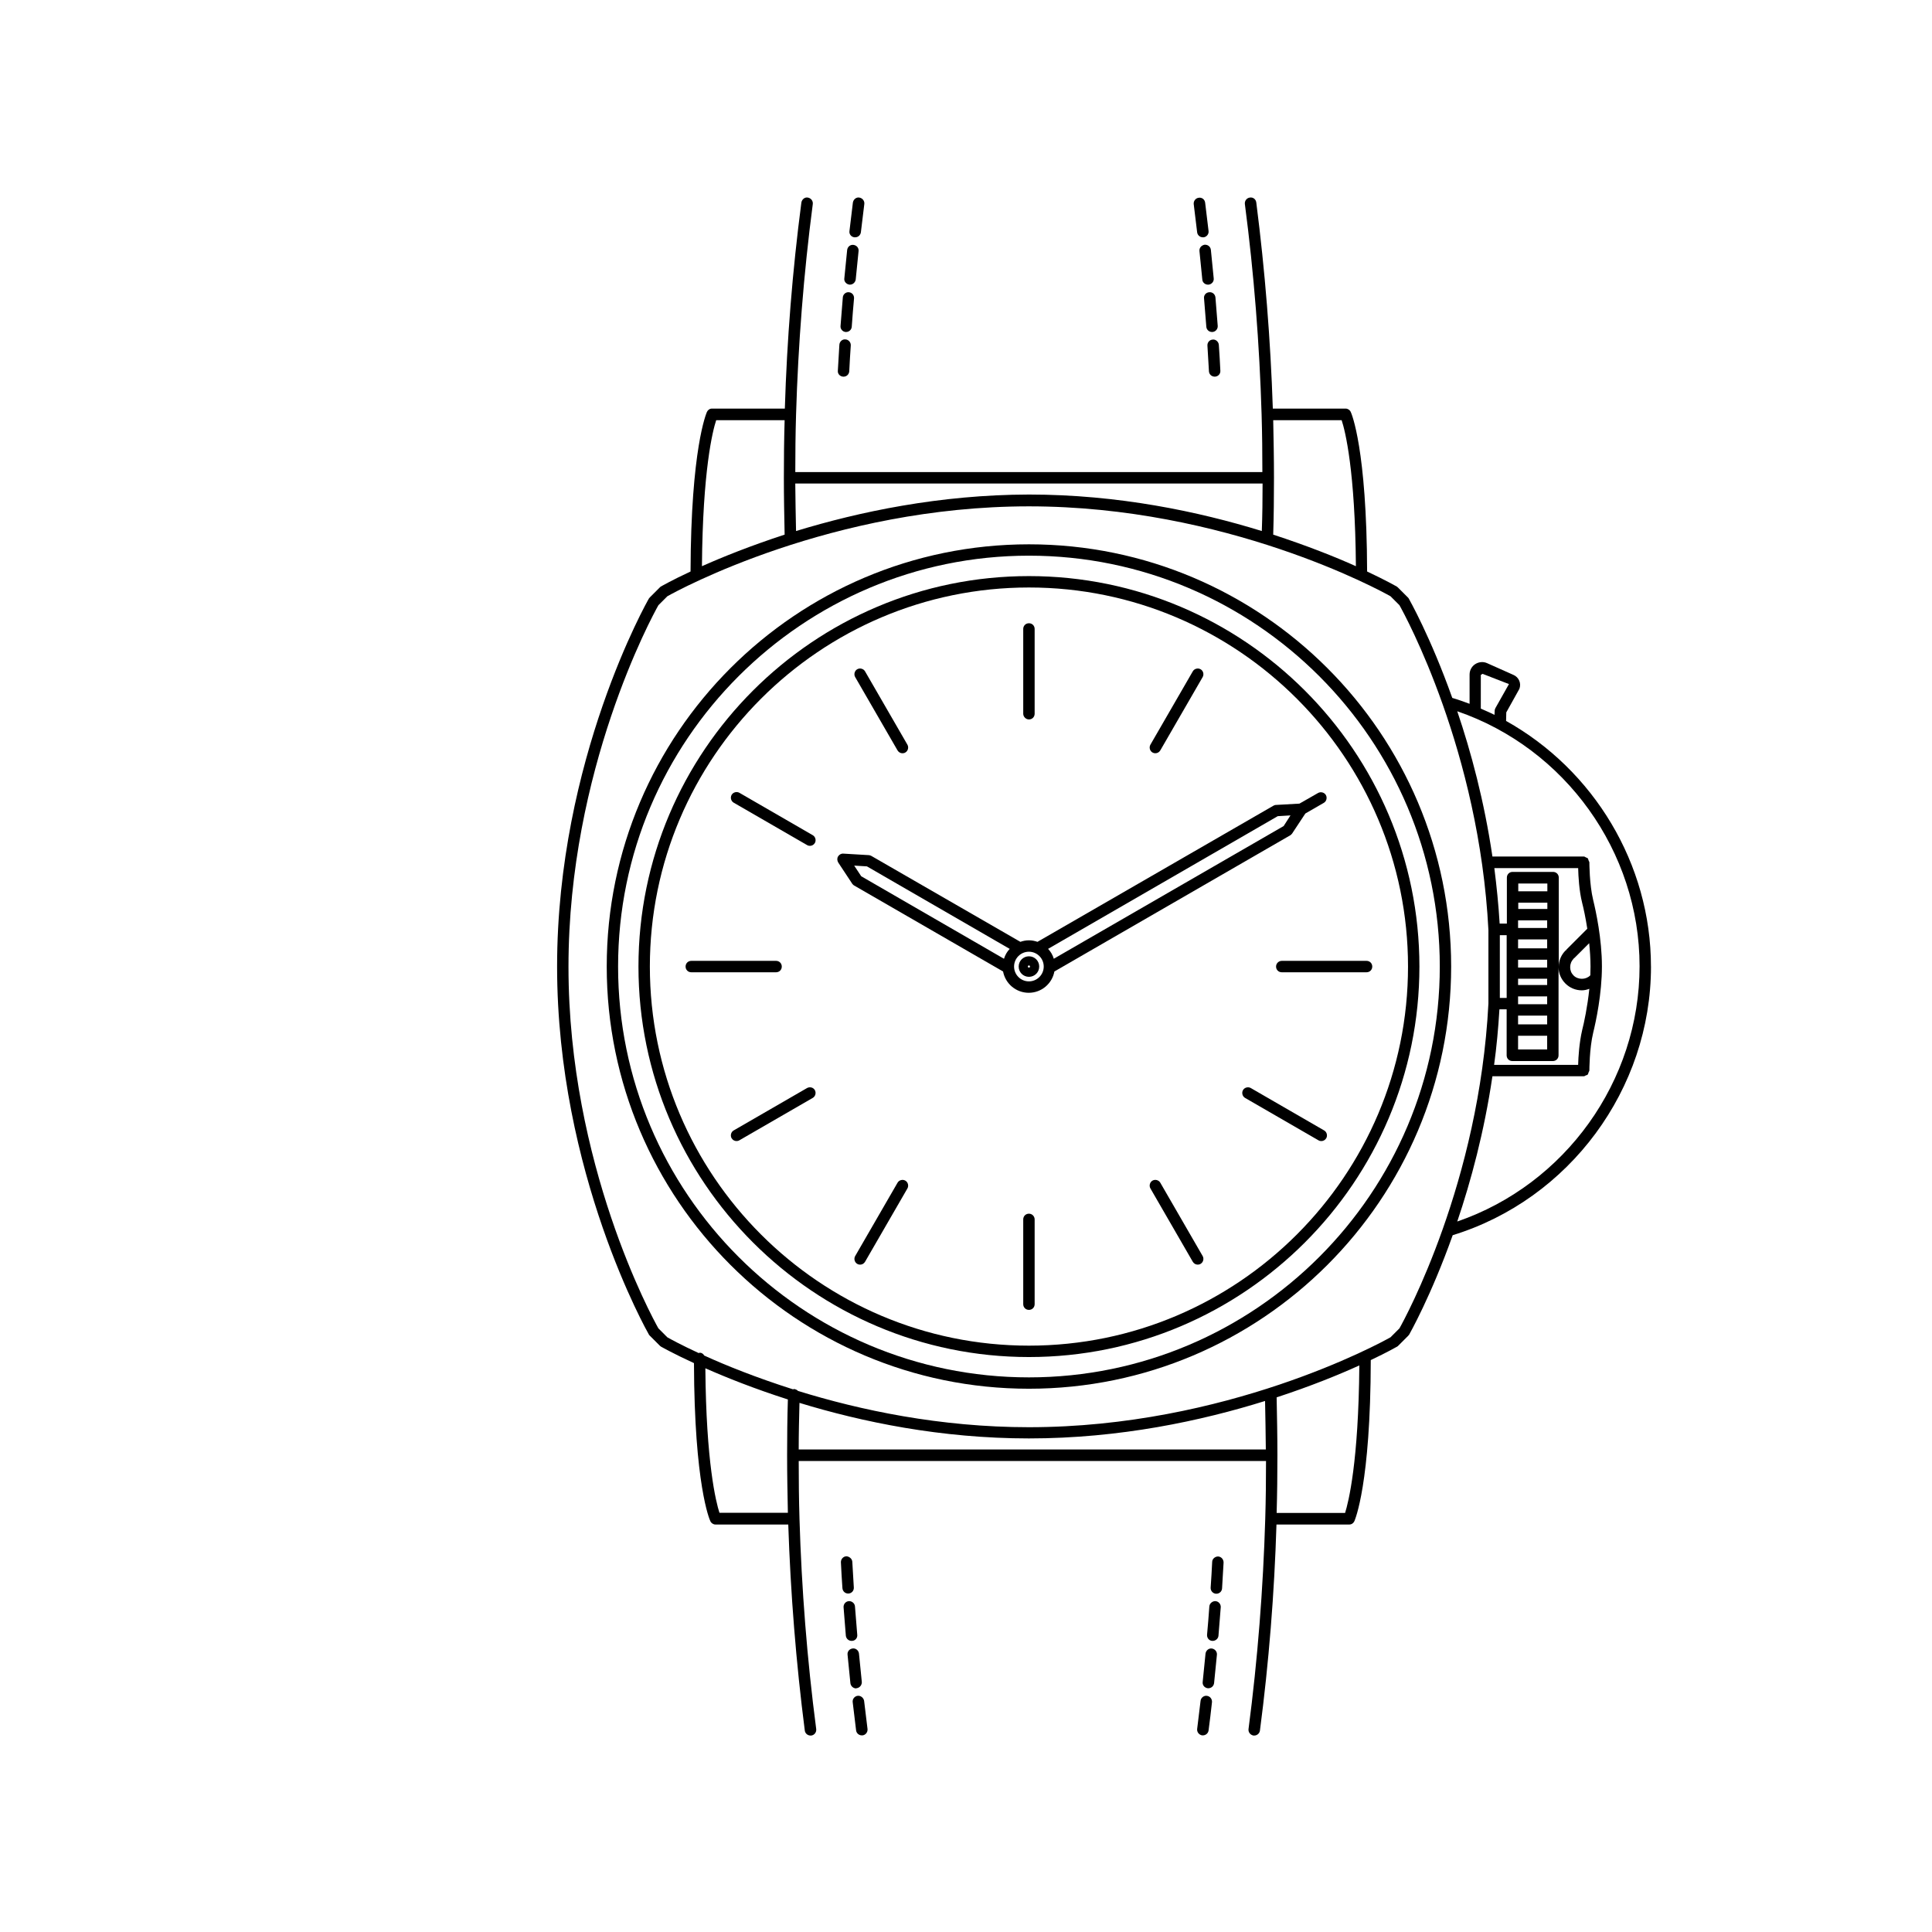 <?xml version="1.0" encoding="UTF-8"?>
<!-- Uploaded to: ICON Repo, www.iconrepo.com, Generator: ICON Repo Mixer Tools -->
<svg fill="#000000" width="800px" height="800px" version="1.1" viewBox="144 144 512 512" xmlns="http://www.w3.org/2000/svg">
 <g>
  <path d="m416.68 296.67c-57.082 0-103.48 46.453-103.48 103.48s46.453 103.48 103.48 103.48 103.48-46.453 103.48-103.48c-0.004-57.035-46.402-103.48-103.48-103.48zm0 203.94c-55.418 0-100.46-45.09-100.46-100.46 0-55.367 45.09-100.46 100.46-100.46 55.367 0 100.46 45.09 100.46 100.46-0.004 55.371-45.043 100.46-100.46 100.46z"/>
  <path d="m416.68 288.25c-61.715 0-111.89 50.18-111.89 111.89 0 61.715 50.18 111.89 111.89 111.89 61.715 0 111.89-50.18 111.89-111.89 0-61.715-50.18-111.89-111.89-111.89zm0 220.77c-60.055 0-108.88-48.871-108.88-108.88 0-60.004 48.871-108.88 108.88-108.88 60.004 0 108.88 48.871 108.88 108.88-0.004 60.004-48.82 108.88-108.88 108.88z"/>
  <path d="m416.68 397.43c-1.512 0-2.719 1.211-2.719 2.719 0 1.512 1.211 2.719 2.719 2.719 1.512 0 2.719-1.211 2.719-2.719 0-1.512-1.207-2.719-2.719-2.719zm-0.305 2.719c0-0.152 0.152-0.301 0.301-0.301 0.152 0 0.301 0.152 0.301 0.301 0.004 0.355-0.602 0.355-0.602 0z"/>
  <path d="m351.18 400.15c0-0.855-0.656-1.512-1.512-1.512h-22.469c-0.855 0-1.512 0.656-1.512 1.512 0 0.855 0.656 1.512 1.512 1.512h22.469c0.855 0 1.512-0.652 1.512-1.512z"/>
  <path d="m482.17 400.15c0 0.855 0.656 1.512 1.512 1.512h22.469c0.855 0 1.512-0.656 1.512-1.512 0-0.855-0.656-1.512-1.512-1.512h-22.469c-0.805 0-1.512 0.656-1.512 1.512z"/>
  <path d="m416.68 465.64c-0.855 0-1.512 0.656-1.512 1.512v22.469c0 0.855 0.656 1.512 1.512 1.512s1.512-0.656 1.512-1.512v-22.469c0-0.805-0.656-1.512-1.512-1.512z"/>
  <path d="m416.68 334.66c0.855 0 1.512-0.656 1.512-1.512v-22.469c0-0.855-0.656-1.512-1.512-1.512s-1.512 0.656-1.512 1.512v22.469c0 0.805 0.703 1.512 1.512 1.512z"/>
  <path d="m381.86 457.43-11.234 19.445c-0.402 0.707-0.152 1.664 0.555 2.066 0.25 0.152 0.504 0.203 0.754 0.203 0.504 0 1.008-0.25 1.309-0.754l11.234-19.445c0.402-0.707 0.152-1.664-0.555-2.066-0.703-0.406-1.66-0.156-2.062 0.551z"/>
  <path d="m450.18 343.62c0.504 0 1.008-0.25 1.309-0.754l11.234-19.445c0.402-0.707 0.152-1.664-0.555-2.066-0.707-0.402-1.664-0.152-2.066 0.555l-11.234 19.445c-0.402 0.707-0.152 1.664 0.555 2.066 0.254 0.148 0.504 0.199 0.758 0.199z"/>
  <path d="m475.47 432.34c-0.707-0.402-1.664-0.152-2.066 0.555-0.402 0.707-0.152 1.664 0.555 2.066l19.445 11.234c0.25 0.152 0.504 0.203 0.754 0.203 0.504 0 1.008-0.25 1.309-0.754 0.402-0.707 0.152-1.664-0.555-2.066z"/>
  <path d="m339.95 354.1c-0.707-0.402-1.664-0.152-2.066 0.555s-0.152 1.664 0.555 2.066l19.445 11.234c0.25 0.152 0.504 0.203 0.754 0.203 0.504 0 1.008-0.25 1.309-0.754 0.402-0.707 0.152-1.664-0.555-2.066z"/>
  <path d="m451.49 457.43c-0.402-0.707-1.359-0.957-2.066-0.555s-0.957 1.359-0.555 2.066l11.234 19.445c0.301 0.504 0.805 0.754 1.309 0.754 0.25 0 0.504-0.051 0.754-0.203 0.707-0.402 0.957-1.359 0.555-2.066z"/>
  <path d="m381.86 342.87c0.301 0.504 0.805 0.754 1.309 0.754 0.25 0 0.504-0.051 0.754-0.203 0.707-0.402 0.957-1.359 0.555-2.066l-11.234-19.445c-0.402-0.707-1.359-0.957-2.066-0.555-0.707 0.402-0.957 1.359-0.555 2.066z"/>
  <path d="m357.88 432.34-19.445 11.234c-0.707 0.402-0.957 1.359-0.555 2.066 0.301 0.504 0.805 0.754 1.309 0.754 0.25 0 0.504-0.051 0.754-0.203l19.445-11.234c0.707-0.402 0.957-1.359 0.555-2.066-0.398-0.703-1.305-0.953-2.062-0.551z"/>
  <path d="m482.12 357.32c-0.25 0-0.453 0.102-0.656 0.203l-62.523 36.074c-0.707-0.25-1.461-0.402-2.266-0.402-0.805 0-1.562 0.152-2.266 0.402l-39.5-22.773c-0.203-0.102-0.453-0.203-0.656-0.203l-6.75-0.402c-0.555-0.051-1.109 0.25-1.41 0.754-0.301 0.504-0.25 1.109 0.051 1.613l3.727 5.644c0.152 0.203 0.301 0.352 0.504 0.453l39.449 22.773c0.605 3.223 3.426 5.644 6.801 5.644s6.195-2.418 6.801-5.644l62.473-36.074c0.203-0.102 0.352-0.301 0.504-0.453l3.527-5.34 4.887-2.82c0.707-0.402 0.957-1.359 0.555-2.066s-1.359-0.957-2.066-0.555l-4.938 2.82zm-111.75 16.074 3.375 0.203 37.836 21.867c-0.707 0.754-1.211 1.613-1.512 2.621l-37.836-21.867zm46.301 30.68c-2.168 0-3.93-1.762-3.93-3.93 0-2.168 1.762-3.93 3.93-3.93s3.93 1.762 3.93 3.93c0 2.168-1.766 3.93-3.93 3.93zm67.508-41.16-60.91 35.164c-0.301-1.008-0.805-1.863-1.512-2.621l60.859-35.164 3.375-0.203z"/>
  <path d="m461.87 210.57c0.25 2.469 0.504 4.988 0.754 7.508 0.051 0.805 0.754 1.359 1.512 1.359h0.152c0.805-0.102 1.461-0.805 1.359-1.664-0.25-2.519-0.504-5.039-0.754-7.559-0.102-0.855-0.805-1.41-1.664-1.359-0.855 0.152-1.461 0.859-1.359 1.715z"/>
  <path d="m465.39 233.99c-0.855 0.051-1.461 0.754-1.41 1.613 0.152 2.266 0.25 4.535 0.402 6.801 0.051 0.805 0.707 1.41 1.512 1.41h0.102c0.855-0.051 1.461-0.754 1.41-1.562-0.102-2.316-0.25-4.586-0.402-6.852-0.055-0.855-0.859-1.512-1.613-1.41z"/>
  <path d="m462.77 206.89h0.203c0.805-0.102 1.41-0.855 1.309-1.664-0.301-2.519-0.605-5.039-0.906-7.508-0.102-0.855-0.855-1.461-1.715-1.309-0.805 0.102-1.41 0.855-1.309 1.715 0.301 2.469 0.605 4.938 0.906 7.457 0.102 0.758 0.754 1.309 1.512 1.309z"/>
  <path d="m464.44 221.45c-0.855 0.051-1.461 0.805-1.359 1.613 0.203 2.469 0.402 4.988 0.605 7.508 0.051 0.805 0.707 1.41 1.512 1.41h0.102c0.855-0.051 1.461-0.805 1.41-1.613-0.203-2.519-0.402-5.039-0.605-7.559-0.105-0.855-0.809-1.461-1.664-1.359z"/>
  <path d="m369.11 219.43h0.152c0.754 0 1.41-0.605 1.512-1.359 0.25-2.519 0.504-5.039 0.754-7.508 0.102-0.855-0.504-1.562-1.359-1.664-0.855-0.102-1.562 0.504-1.664 1.359-0.25 2.469-0.504 4.988-0.754 7.559-0.102 0.809 0.555 1.512 1.359 1.613z"/>
  <path d="m368.11 231.98h0.102c0.805 0 1.461-0.605 1.512-1.41 0.203-2.519 0.352-5.039 0.605-7.508 0.051-0.855-0.555-1.562-1.359-1.613-0.805-0.102-1.562 0.555-1.613 1.359-0.203 2.469-0.402 4.988-0.605 7.559-0.102 0.809 0.555 1.562 1.359 1.613z"/>
  <path d="m367.45 243.82h0.102c0.805 0 1.461-0.605 1.512-1.461 0.102-2.266 0.25-4.535 0.402-6.801 0.051-0.855-0.605-1.562-1.41-1.613-0.855-0.102-1.562 0.605-1.613 1.41-0.152 2.266-0.25 4.535-0.402 6.852-0.102 0.859 0.555 1.562 1.41 1.613z"/>
  <path d="m370.43 206.89h0.203c0.754 0 1.41-0.555 1.512-1.359 0.301-2.519 0.605-5.039 0.906-7.457 0.102-0.805-0.453-1.562-1.309-1.715-0.805-0.152-1.562 0.453-1.715 1.309-0.301 2.469-0.605 4.988-0.906 7.508-0.152 0.859 0.453 1.617 1.309 1.715z"/>
  <path d="m466.1 568.32c-0.707-0.051-1.562 0.555-1.613 1.41-0.203 2.519-0.352 5.039-0.605 7.508-0.051 0.855 0.555 1.562 1.359 1.613h0.152c0.754 0 1.461-0.605 1.512-1.359 0.203-2.469 0.402-4.988 0.605-7.559 0.051-0.805-0.555-1.562-1.41-1.613z"/>
  <path d="m463.83 593.41c-0.805-0.102-1.562 0.504-1.664 1.309-0.301 2.519-0.605 5.039-0.906 7.457-0.102 0.805 0.453 1.562 1.309 1.715h0.203c0.754 0 1.41-0.555 1.512-1.309 0.301-2.469 0.656-4.988 0.906-7.508 0.051-0.809-0.504-1.562-1.359-1.664z"/>
  <path d="m465.14 580.87c-0.855-0.102-1.562 0.555-1.664 1.359-0.25 2.519-0.504 5.039-0.754 7.508-0.102 0.855 0.504 1.562 1.359 1.664h0.152c0.754 0 1.41-0.555 1.512-1.359 0.25-2.469 0.504-4.988 0.754-7.559 0.051-0.809-0.555-1.512-1.359-1.613z"/>
  <path d="m466.8 556.48c-0.754 0-1.562 0.605-1.562 1.461-0.102 2.266-0.25 4.535-0.402 6.801-0.051 0.855 0.605 1.562 1.41 1.613h0.102c0.805 0 1.461-0.605 1.512-1.41 0.152-2.266 0.25-4.535 0.402-6.852 0-0.855-0.605-1.562-1.461-1.613z"/>
  <path d="m369.67 578.85h0.152c0.855-0.051 1.461-0.805 1.359-1.613-0.203-2.469-0.402-4.988-0.605-7.508-0.051-0.855-0.855-1.461-1.613-1.41-0.855 0.051-1.461 0.805-1.41 1.613 0.203 2.519 0.402 5.039 0.605 7.559 0.102 0.805 0.758 1.359 1.512 1.359z"/>
  <path d="m371.28 593.41c-0.805 0.102-1.41 0.855-1.309 1.664 0.301 2.519 0.605 5.039 0.906 7.508 0.102 0.754 0.754 1.309 1.512 1.309h0.203c0.805-0.102 1.41-0.855 1.309-1.715-0.301-2.469-0.605-4.938-0.906-7.457-0.152-0.805-0.91-1.41-1.715-1.309z"/>
  <path d="m368.76 566.3h0.102c0.855-0.051 1.461-0.754 1.41-1.613-0.152-2.266-0.25-4.535-0.402-6.801-0.051-0.855-0.855-1.41-1.562-1.461-0.855 0.051-1.461 0.754-1.461 1.562 0.102 2.316 0.25 4.586 0.402 6.852 0.051 0.859 0.707 1.461 1.512 1.461z"/>
  <path d="m371.03 591.39c0.805-0.102 1.41-0.855 1.359-1.664-0.25-2.469-0.504-4.988-0.754-7.508-0.102-0.855-0.855-1.461-1.664-1.359-0.855 0.102-1.461 0.805-1.359 1.664 0.25 2.519 0.504 5.039 0.754 7.559 0.102 0.754 0.754 1.359 1.512 1.359 0.051-0.051 0.102-0.051 0.152-0.051z"/>
  <path d="m581.52 400.15c0-27.258-15.215-52.145-38.391-65.094l0.051-2.266 3.477-6.246c0.555-1.461-0.152-3.074-1.562-3.68l-7.004-3.125c-1.008-0.453-2.168-0.352-3.125 0.25-0.957 0.605-1.512 1.664-1.512 2.769v7.758c-1.512-0.555-3.023-1.109-4.586-1.562-5.793-16.273-11.438-26.148-11.539-26.348-0.051-0.102-0.152-0.203-0.25-0.301l-2.621-2.621c-0.102-0.102-0.203-0.152-0.301-0.25-0.102-0.051-2.922-1.664-7.859-3.981-0.102-32.547-4.133-41.867-4.332-42.27-0.25-0.555-0.805-0.906-1.359-0.906h-19.297c-0.605-18.188-2.066-36.527-4.383-54.613-0.102-0.855-0.855-1.461-1.715-1.309-0.805 0.102-1.41 0.855-1.309 1.715 2.418 18.438 3.879 37.23 4.434 55.773 0.152 5.09 0.203 10.176 0.203 15.266h-123.78c0-5.09 0.051-10.176 0.203-15.266 0.555-18.539 2.016-37.332 4.434-55.773 0.102-0.805-0.453-1.562-1.309-1.715-0.805-0.152-1.562 0.453-1.715 1.309-2.367 18.086-3.828 36.426-4.383 54.613h-19.297c-0.605 0-1.109 0.352-1.359 0.906-0.152 0.402-4.231 9.672-4.332 42.27-4.988 2.316-7.758 3.93-7.859 3.981-0.102 0.051-0.203 0.152-0.301 0.25l-2.621 2.621c-0.102 0.102-0.152 0.203-0.25 0.301-0.25 0.402-24.336 42.723-24.336 97.539 0 54.816 24.082 97.086 24.336 97.539 0.051 0.102 0.152 0.203 0.25 0.301l2.621 2.621c0.102 0.102 0.203 0.152 0.301 0.25 0.102 0.051 3.273 1.863 8.766 4.383 0.102 32.242 4.133 41.465 4.332 41.867 0.25 0.555 0.805 0.906 1.359 0.906h19.297c0.605 18.188 2.066 36.578 4.383 54.613 0.102 0.754 0.754 1.309 1.512 1.309h0.203c0.805-0.102 1.41-0.855 1.309-1.715-2.418-18.438-3.879-37.18-4.434-55.773-0.152-5.09-0.203-10.176-0.203-15.266h123.84c0 5.09-0.051 10.176-0.203 15.266-0.555 18.59-2.016 37.332-4.434 55.773-0.102 0.805 0.453 1.562 1.309 1.715h0.203c0.754 0 1.41-0.555 1.512-1.309 2.367-18.035 3.828-36.426 4.383-54.613h19.297c0.605 0 1.109-0.352 1.359-0.906 0.152-0.402 4.281-9.773 4.332-42.672 4.383-2.066 6.902-3.527 7.004-3.578 0.102-0.051 0.203-0.152 0.301-0.25l2.621-2.621c0.102-0.102 0.152-0.203 0.25-0.301 0.102-0.203 5.742-10.078 11.539-26.348 30.934-9.52 52.547-38.691 52.547-71.188zm-44.988-77.332 0.352-0.25 7.004 2.719-3.578 6.348c-0.102 0.203-0.203 0.453-0.203 0.707l-0.051 1.109c-1.16-0.605-2.418-1.109-3.629-1.664l0.004-8.969zm-33.203-28.77c-5.492-2.469-12.949-5.441-21.914-8.363 0.152-4.988 0.203-10.027 0.203-15.062 0-5.09-0.102-10.227-0.203-15.266h18.137c0.957 2.871 3.578 13.449 3.777 38.691zm-148.37-9.32c-0.102-4.18-0.152-8.414-0.203-12.594h123.84c0 4.231-0.051 8.414-0.203 12.594-16.676-5.141-37.988-9.672-61.715-9.672-23.73 0.051-45.043 4.582-61.719 9.672zm-21.16-29.371h18.137c-0.152 5.09-0.203 10.176-0.203 15.266 0 5.039 0.102 10.078 0.203 15.062-8.969 2.922-16.375 5.894-21.914 8.363 0.203-25.289 2.82-35.82 3.777-38.691zm-2.871 251.25c5.594 2.469 13.047 5.441 21.867 8.262-0.152 4.887-0.203 9.824-0.203 14.762 0 5.09 0.102 10.227 0.203 15.266h-18.137c-0.91-2.82-3.527-13.25-3.731-38.289zm85.75 18.59c24.133 0 45.797-4.684 62.574-9.926 0.102 4.281 0.152 8.566 0.203 12.848h-123.79c0-4.133 0.102-8.262 0.203-12.344 16.473 5.039 37.48 9.422 60.809 9.422zm83.781 19.75h-18.137c0.152-5.09 0.203-10.176 0.203-15.266 0-5.141-0.102-10.227-0.203-15.367 9.07-2.973 16.473-5.996 21.914-8.465-0.199 25.594-2.871 36.227-3.777 39.098zm14.41-48.922-2.367 2.367c-2.922 1.664-43.629 23.832-95.824 23.832-23.578 0-44.789-4.535-61.211-9.621-0.25-0.301-0.656-0.453-1.059-0.504-0.102 0-0.152 0.051-0.203 0.102-9.824-3.125-17.836-6.348-23.578-8.969-0.25-0.453-0.656-0.754-1.211-0.754-0.102 0-0.152 0.102-0.25 0.102-4.684-2.168-7.609-3.777-8.312-4.18l-2.367-2.367c-1.664-2.922-23.832-43.578-23.832-95.824 0-52.195 22.168-92.902 23.832-95.824l2.367-2.367c2.922-1.664 43.629-23.832 95.824-23.832 52.195 0 92.902 22.168 95.824 23.832l2.367 2.367c1.562 2.769 21.16 38.691 23.578 86.102v19.445c-2.418 47.402-22.016 83.324-23.578 86.094zm48.414-78.996c-0.754 3.223-1.008 7.055-1.059 9.168h-22.27c0.656-4.734 1.109-9.672 1.41-14.711h1.914v12.191c0 0.855 0.656 1.512 1.512 1.512h10.73c0.855 0 1.512-0.656 1.512-1.512v-23.375c0 1.613 0.656 3.176 1.812 4.332 1.16 1.16 2.719 1.812 4.332 1.812 0.707 0 1.359-0.152 2.016-0.402-0.496 4.789-1.406 9.02-1.91 10.984zm-16.977-8.969h7.707v2.066h-7.707zm0-3.023v-1.664h7.707v1.664zm0-4.633v-2.066h7.707v2.066zm0-5.09v-2.367h7.707v2.367zm0-5.391v-2.016h7.707v2.016zm0 23.227h7.707v2.316h-7.707zm7.758-28.266h-7.707v-1.664h7.707zm-7.758 33.605h7.707v3.629h-7.707zm7.758-38.289h-7.707v-2.066h7.707zm-10.781 28.262h-1.812v-16.625h1.812zm22.219-8.312c0 0.754-0.051 1.512-0.051 2.316 0 0-0.051 0-0.051 0.051-1.16 1.16-3.223 1.16-4.383 0-0.605-0.605-0.906-1.359-0.906-2.215 0-0.805 0.301-1.613 0.906-2.215 0.051-0.051 0.051-0.102 0.051-0.152 0.051-0.051 0.102 0 0.152-0.051l3.93-3.93c0.199 2.016 0.352 4.082 0.352 6.195zm-3.273-26.047c0.051 2.117 0.25 5.945 1.059 9.168 0.352 1.359 0.906 3.879 1.359 6.852l-5.543 5.543c-0.051 0.051-0.051 0.102-0.051 0.152-0.051 0.051-0.102 0-0.152 0.051-1.16 1.16-1.812 2.672-1.812 4.332v-23.629c0-0.855-0.656-1.512-1.512-1.512h-10.73c-0.855 0-1.512 0.656-1.512 1.512v12.191h-1.914c-0.301-5.039-0.805-9.926-1.41-14.711h22.219zm-32.043 93.609c3.629-10.73 7.152-23.781 9.32-38.492h24.184c0.25 0 0.402-0.152 0.605-0.25 0.152-0.051 0.352-0.051 0.453-0.203 0.152-0.152 0.152-0.402 0.25-0.605 0.051-0.152 0.203-0.301 0.203-0.504 0-0.051 0-5.793 1.008-9.977 0.707-2.871 2.316-10.277 2.316-17.582 0-7.305-1.613-14.711-2.316-17.582-1.008-4.133-1.008-9.875-1.008-9.977 0-0.203-0.152-0.301-0.203-0.504-0.102-0.203-0.102-0.453-0.25-0.605-0.102-0.102-0.301-0.102-0.453-0.203-0.203-0.102-0.352-0.25-0.605-0.25h-24.184c-2.168-14.711-5.691-27.809-9.32-38.492 28.566 9.824 48.316 37.129 48.316 67.562 0 30.531-19.75 57.84-48.316 67.664z"/>
 </g>
</svg>